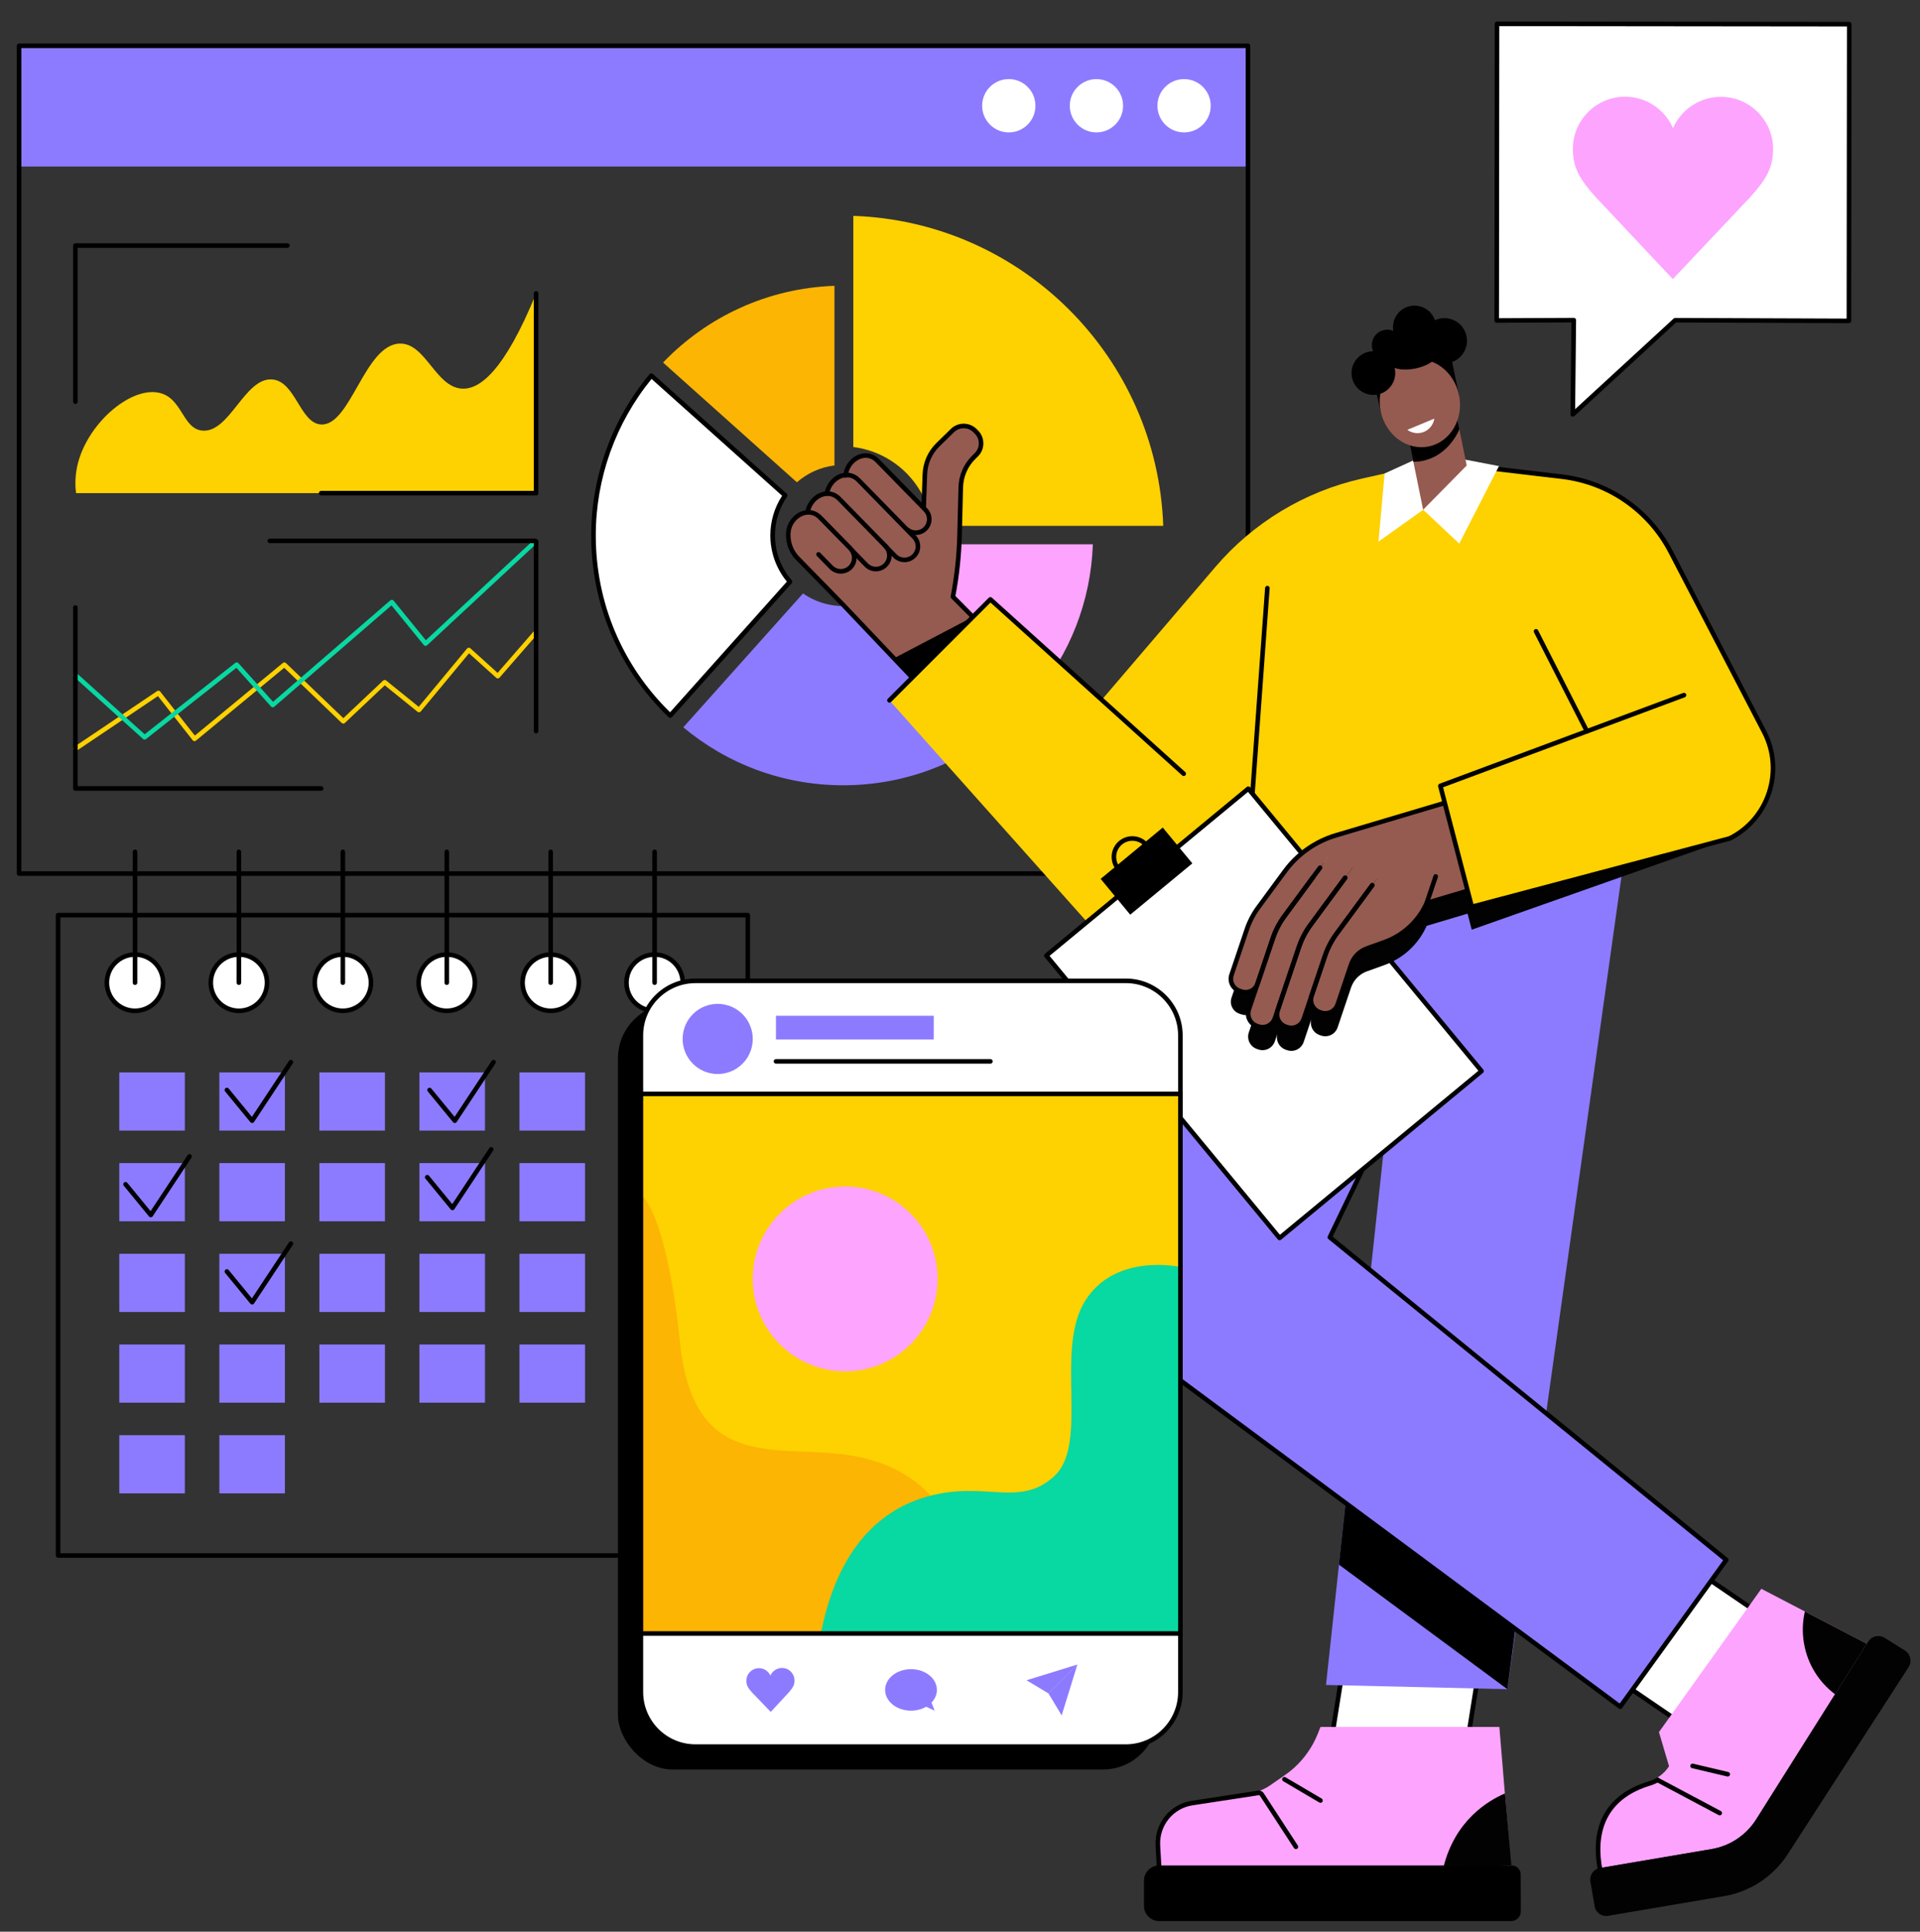 <?xml version="1.0" encoding="UTF-8"?><svg xmlns="http://www.w3.org/2000/svg" viewBox="0 0 780.34 784.89"><rect x="0" y="0" width="780.34" height="784.89" fill="#333333" stroke="none"/><g id="a"/><g id="b"><g id="c"><g><g><path d="M303.92,632.97H23.6c-.51,0-.93-.42-.93-.93V371.85c0-.51,.42-.93,.93-.93H303.92c.51,0,.93,.42,.93,.93v260.19c0,.51-.42,.93-.93,.93Zm-279.39-1.86H302.99V372.78H24.53v258.33Z"/><g><circle cx="54.87" cy="399.3" r="11.43" transform="translate(-348.07 389.75) rotate(-80.82)" style="fill:#fff;"/><path d="M54.87,411.66c-6.82,0-12.36-5.55-12.36-12.36s5.55-12.36,12.36-12.36,12.36,5.55,12.36,12.36-5.55,12.36-12.36,12.36Zm0-22.87c-5.79,0-10.5,4.71-10.5,10.5s4.71,10.5,10.5,10.5,10.5-4.71,10.5-10.5-4.71-10.5-10.5-10.5Z"/></g><g><circle cx="97.1" cy="399.3" r="11.43" transform="translate(-232.73 154.19) rotate(-39.71)" style="fill:#fff;"/><path d="M97.1,411.66c-6.82,0-12.36-5.55-12.36-12.36s5.55-12.36,12.36-12.36,12.36,5.55,12.36,12.36-5.55,12.36-12.36,12.36Zm0-22.87c-5.79,0-10.5,4.71-10.5,10.5s4.71,10.5,10.5,10.5,10.5-4.71,10.5-10.5-4.71-10.5-10.5-10.5Z"/></g><g><circle cx="139.34" cy="399.3" r="11.43" transform="translate(-281.24 443.69) rotate(-76.79)" style="fill:#fff;"/><path d="M139.34,411.66c-6.82,0-12.36-5.55-12.36-12.36s5.55-12.36,12.36-12.36,12.36,5.55,12.36,12.36-5.55,12.36-12.36,12.36Zm0-22.87c-5.79,0-10.5,4.71-10.5,10.5s4.71,10.5,10.5,10.5,10.5-4.71,10.5-10.5-4.71-10.5-10.5-10.5Z"/></g><g><circle cx="181.58" cy="399.3" r="11.43" transform="translate(-241.58 514.83) rotate(-80.82)" style="fill:#fff;"/><path d="M181.58,411.66c-6.82,0-12.36-5.55-12.36-12.36s5.55-12.36,12.36-12.36,12.36,5.55,12.36,12.36-5.55,12.36-12.36,12.36Zm0-22.87c-5.79,0-10.5,4.71-10.5,10.5s4.71,10.5,10.5,10.5,10.5-4.71,10.5-10.5-4.71-10.5-10.5-10.5Z"/></g><g><circle cx="223.81" cy="399.3" r="11.43" transform="translate(-216.07 525.93) rotate(-76.79)" style="fill:#fff;"/><path d="M223.81,411.66c-6.82,0-12.36-5.55-12.36-12.36s5.55-12.36,12.36-12.36,12.36,5.55,12.36,12.36-5.55,12.36-12.36,12.36Zm0-22.87c-5.79,0-10.5,4.71-10.5,10.5s4.71,10.5,10.5,10.5,10.5-4.71,10.5-10.5-4.71-10.5-10.5-10.5Z"/></g><g><circle cx="266.05" cy="399.3" r="11.43" transform="translate(-173.16 592.48) rotate(-80.07)" style="fill:#fff;"/><path d="M266.05,411.66c-6.82,0-12.36-5.55-12.36-12.36s5.55-12.36,12.36-12.36,12.36,5.55,12.36,12.36-5.55,12.36-12.36,12.36Zm0-22.87c-5.79,0-10.5,4.71-10.5,10.5s4.71,10.5,10.5,10.5,10.5-4.71,10.5-10.5-4.71-10.5-10.5-10.5Z"/></g><path d="M54.87,400.23c-.51,0-.93-.42-.93-.93v-53.17c0-.51,.42-.93,.93-.93s.93,.42,.93,.93v53.17c0,.51-.42,.93-.93,.93Z"/><path d="M97.1,400.23c-.51,0-.93-.42-.93-.93v-53.17c0-.51,.42-.93,.93-.93s.93,.42,.93,.93v53.17c0,.51-.42,.93-.93,.93Z"/><path d="M139.34,400.23c-.51,0-.93-.42-.93-.93v-53.17c0-.51,.42-.93,.93-.93s.93,.42,.93,.93v53.17c0,.51-.42,.93-.93,.93Z"/><path d="M181.58,400.23c-.51,0-.93-.42-.93-.93v-53.17c0-.51,.42-.93,.93-.93s.93,.42,.93,.93v53.17c0,.51-.42,.93-.93,.93Z"/><path d="M223.81,400.23c-.51,0-.93-.42-.93-.93v-53.17c0-.51,.42-.93,.93-.93s.93,.42,.93,.93v53.17c0,.51-.42,.93-.93,.93Z"/><path d="M266.05,400.23c-.51,0-.93-.42-.93-.93v-53.17c0-.51,.42-.93,.93-.93s.93,.42,.93,.93v53.17c0,.51-.42,.93-.93,.93Z"/></g><g><rect x="48.49" y="435.75" width="26.64" height="23.64" style="fill:#8c7bff;"/><rect x="89.15" y="435.75" width="26.64" height="23.64" style="fill:#8c7bff;"/><rect x="129.81" y="435.75" width="26.64" height="23.64" style="fill:#8c7bff;"/><rect x="170.47" y="435.75" width="26.64" height="23.64" style="fill:#8c7bff;"/><rect x="211.13" y="435.75" width="26.64" height="23.64" style="fill:#8c7bff;"/><rect x="251.78" y="435.75" width="26.64" height="23.64" style="fill:#8c7bff;"/><rect x="48.49" y="472.6" width="26.64" height="23.64" style="fill:#8c7bff;"/><rect x="89.15" y="472.6" width="26.64" height="23.64" style="fill:#8c7bff;"/><rect x="129.81" y="472.6" width="26.64" height="23.64" style="fill:#8c7bff;"/><rect x="170.47" y="472.6" width="26.64" height="23.64" style="fill:#8c7bff;"/><rect x="211.13" y="472.6" width="26.64" height="23.64" style="fill:#8c7bff;"/><rect x="251.78" y="472.6" width="26.64" height="23.64" style="fill:#8c7bff;"/><rect x="48.49" y="509.45" width="26.64" height="23.64" style="fill:#8c7bff;"/><rect x="89.15" y="509.45" width="26.64" height="23.64" style="fill:#8c7bff;"/><rect x="129.81" y="509.45" width="26.64" height="23.64" style="fill:#8c7bff;"/><rect x="170.47" y="509.45" width="26.64" height="23.64" style="fill:#8c7bff;"/><rect x="211.13" y="509.45" width="26.64" height="23.64" style="fill:#8c7bff;"/><rect x="251.78" y="509.45" width="26.64" height="23.64" style="fill:#8c7bff;"/><rect x="48.49" y="546.31" width="26.64" height="23.64" style="fill:#8c7bff;"/><rect x="89.15" y="546.31" width="26.64" height="23.64" style="fill:#8c7bff;"/><rect x="129.81" y="546.31" width="26.64" height="23.64" style="fill:#8c7bff;"/><rect x="170.47" y="546.31" width="26.64" height="23.64" style="fill:#8c7bff;"/><rect x="211.13" y="546.31" width="26.64" height="23.64" style="fill:#8c7bff;"/><rect x="251.78" y="546.31" width="26.64" height="23.64" style="fill:#8c7bff;"/><rect x="48.49" y="583.16" width="26.64" height="23.64" style="fill:#8c7bff;"/><rect x="89.15" y="583.16" width="26.64" height="23.64" style="fill:#8c7bff;"/></g><g><path d="M102.47,530.05c-.28,0-.54-.12-.72-.34l-10.25-12.48c-.33-.4-.27-.98,.13-1.31,.4-.33,.98-.27,1.31,.13l9.45,11.51,15.06-22.76c.28-.43,.86-.55,1.29-.26,.43,.28,.55,.86,.26,1.29l-15.75,23.81c-.16,.25-.43,.4-.73,.42-.02,0-.03,0-.05,0Z"/><path d="M183.89,491.74c-.28,0-.54-.12-.72-.34l-10.25-12.48c-.33-.4-.27-.98,.13-1.31,.4-.33,.98-.27,1.31,.13l9.45,11.51,15.06-22.76c.28-.43,.86-.55,1.29-.26,.43,.28,.55,.86,.26,1.29l-15.75,23.81c-.16,.25-.43,.4-.73,.42-.02,0-.03,0-.05,0Z"/><path d="M61.28,494.61c-.28,0-.54-.12-.72-.34l-10.25-12.48c-.33-.4-.27-.98,.13-1.31,.4-.33,.98-.27,1.31,.13l9.45,11.51,15.06-22.76c.28-.43,.86-.55,1.29-.26,.43,.28,.55,.86,.26,1.29l-15.75,23.81c-.16,.25-.43,.4-.73,.42-.02,0-.03,0-.05,0Z"/><path d="M102.47,456.3c-.28,0-.54-.12-.72-.34l-10.25-12.48c-.33-.4-.27-.98,.13-1.31,.4-.33,.98-.27,1.31,.13l9.45,11.51,15.06-22.76c.28-.43,.86-.55,1.29-.26,.43,.28,.55,.86,.26,1.29l-15.75,23.81c-.16,.25-.43,.4-.73,.42-.02,0-.03,0-.05,0Z"/><path d="M184.84,456.3c-.28,0-.54-.12-.72-.34l-10.25-12.48c-.33-.4-.27-.98,.13-1.31,.4-.33,.98-.27,1.31,.13l9.45,11.51,15.06-22.76c.28-.43,.86-.55,1.29-.26,.43,.28,.55,.86,.26,1.29l-15.75,23.81c-.16,.25-.43,.4-.73,.42-.02,0-.03,0-.05,0Z"/></g></g><g><g><rect x="7.74" y="18.61" width="499.47" height="49.06" style="fill:#8c7bff;"/><circle cx="481.24" cy="42.97" r="10.83" style="fill:#fff;"/><circle cx="445.62" cy="42.97" r="10.83" style="fill:#fff;"/><circle cx="410" cy="42.97" r="10.83" style="fill:#fff;"/><path d="M507.21,355.89H7.74c-.51,0-.93-.42-.93-.93V18.61c0-.51,.42-.93,.93-.93H507.21c.51,0,.93,.42,.93,.93V354.96c0,.51-.42,.93-.93,.93Zm-498.54-1.86H506.28V19.54H8.67V354.03Z"/></g><g><path d="M346.81,181.64c16.71,2.08,29.95,15.32,32.03,32.03h93.93c-2.37-68.5-57.46-123.59-125.96-125.96v93.93Z" style="fill:#fed101;"/><path d="M420.68,282.58c13.99-16.76,22.68-38.09,23.49-61.43h-72.98c-.59,4.71-2.31,9.06-4.89,12.77l54.39,48.66Z" style="fill:#fda4ff;"/><path d="M323.87,195.97c4.2-3.66,9.47-6.13,15.28-6.85V116.14c-27.36,.95-51.97,12.72-69.67,31.17l54.39,48.66Z" style="fill:#fcb503;"/><path d="M361.51,239.24c-5.03,4.37-11.6,7.02-18.79,7.02-6.08,0-11.71-1.9-16.35-5.12l-48.66,54.39c17.61,14.7,40.28,23.55,65.01,23.55,28.76,0,54.72-11.96,73.18-31.18l-54.39-48.66Z" style="fill:#8c7bff;"/><g><path d="M272.39,290.76l48.67-54.4c-4.37-5.03-7.02-11.6-7.02-18.79,0-6.05,1.87-11.65,5.07-16.27l-54.4-48.67c-14.67,17.6-23.5,40.24-23.5,64.94,0,28.76,11.96,54.72,31.17,73.19Z" style="fill:#fff;"/><path d="M272.39,291.69c-.24,0-.47-.09-.64-.26-20.29-19.5-31.46-45.73-31.46-73.86,0-23.91,8.42-47.19,23.71-65.53,.16-.19,.39-.31,.65-.33,.25-.02,.5,.07,.69,.23l54.4,48.67c.35,.31,.41,.84,.14,1.22-3.21,4.64-4.9,10.09-4.9,15.75,0,6.68,2.41,13.13,6.79,18.18,.31,.35,.3,.88,0,1.23l-48.67,54.4c-.17,.19-.41,.3-.66,.31h-.03Zm-7.58-137.72c-14.63,17.9-22.67,40.44-22.67,63.6,0,27.29,10.72,52.77,30.19,71.84l47.48-53.08c-4.34-5.29-6.72-11.92-6.72-18.77,0-5.76,1.65-11.32,4.78-16.12l-53.07-47.48Z"/></g></g><g><path d="M31.36,189.54c3.62-16.9,21.32-32.46,33.21-29.96,9.65,2.04,9.53,14.73,17.74,15.39,11.03,.9,17.12-21.51,28.21-20.8,9.62,.61,11.4,17.92,20.02,18.31,11.97,.54,17.64-32.39,31.85-32.87,10.63-.36,14.64,17.85,25.48,18.31,7.33,.31,17.25-7.51,30.03-38.7v81.16H30.9c-.32-2.63-.48-6.44,.46-10.84Z" style="fill:#fed101;"/><path d="M30.65,164.14c-.51,0-.93-.42-.93-.93v-63.43c0-.51,.42-.93,.93-.93H116.81c.51,0,.93,.42,.93,.93s-.42,.93-.93,.93H31.58v62.5c0,.51-.42,.93-.93,.93Z"/><path d="M217.88,201.31h-87.35c-.51,0-.93-.42-.93-.93s.42-.93,.93-.93h86.42V119.22c0-.51,.42-.93,.93-.93s.93,.42,.93,.93v81.16c0,.51-.42,.93-.93,.93Z"/></g><g><path d="M30.65,305.19c-.3,0-.59-.14-.77-.41-.29-.43-.17-1,.25-1.29l33.73-22.69c.4-.27,.95-.19,1.25,.2l14.08,17.89,35.78-29.52c.36-.3,.9-.28,1.24,.05l23.33,22.38,16.17-15.25c.34-.32,.86-.34,1.22-.05l13.25,10.69,19.65-23.68c.16-.19,.4-.32,.65-.33,.25-.02,.5,.07,.69,.24l11.07,9.99,14.95-17.18c.34-.39,.93-.43,1.31-.09,.39,.34,.43,.92,.09,1.31l-15.57,17.89c-.16,.19-.4,.3-.65,.32-.25,.02-.49-.07-.68-.24l-11.06-9.97-19.62,23.64c-.32,.39-.9,.45-1.3,.13l-13.33-10.76-16.22,15.3c-.36,.34-.92,.34-1.28,0l-23.37-22.42-35.87,29.6c-.19,.16-.44,.24-.69,.21-.25-.03-.48-.15-.63-.35l-14.13-17.96-33.02,22.21c-.16,.11-.34,.16-.52,.16Z" style="fill:#fed101;"/><path d="M58.77,300.51c-.22,0-.45-.08-.62-.24l-28.12-25.28c-.38-.34-.41-.93-.07-1.31,.34-.38,.93-.41,1.31-.07l27.53,24.75,36.83-29.02c.39-.3,.94-.26,1.27,.11l14.06,15.71,47.68-41.22c.19-.16,.44-.24,.69-.22,.25,.02,.48,.14,.64,.34l13.1,16.08,44.18-41.05c.38-.35,.96-.33,1.31,.05,.35,.38,.33,.96-.05,1.31l-44.91,41.73c-.19,.17-.44,.27-.7,.25-.26-.02-.49-.14-.66-.34l-13.13-16.11-47.64,41.19c-.38,.33-.96,.29-1.3-.08l-14.08-15.74-36.76,28.96c-.17,.13-.37,.2-.58,.2Z" style="fill:#08d8a1;"/><path d="M130.54,321.31H30.65c-.51,0-.93-.42-.93-.93v-73.54c0-.51,.42-.93,.93-.93s.93,.42,.93,.93v72.61h98.96c.51,0,.93,.42,.93,.93s-.42,.93-.93,.93Z"/><path d="M217.88,298.01c-.51,0-.93-.42-.93-.93v-76.37H109.63c-.51,0-.93-.42-.93-.93s.42-.93,.93-.93h108.25c.51,0,.93,.42,.93,.93v77.3c0,.51-.42,.93-.93,.93Z"/></g></g><g><g><g><polygon points="593.99 722.96 538.63 722.96 547.18 669.19 602.55 669.19 593.99 722.96" style="fill:#fff;"/><path d="M593.99,723.89h-55.37c-.27,0-.53-.12-.71-.33-.18-.21-.25-.48-.21-.75l8.56-53.77c.07-.45,.46-.78,.92-.78h55.37c.27,0,.53,.12,.71,.33,.18,.21,.25,.48,.21,.75l-8.56,53.77c-.07,.45-.46,.78-.92,.78Zm-54.28-1.86h53.48l8.26-51.91h-53.48l-8.26,51.91Z"/></g><g><polygon points="720.64 659.49 697.03 709.57 652.04 678.9 675.66 628.82 720.64 659.49" style="fill:#fff;"/><path d="M697.03,710.5c-.18,0-.37-.06-.52-.16l-44.99-30.67c-.38-.26-.51-.75-.32-1.16l23.61-50.08c.12-.25,.33-.43,.6-.5,.26-.07,.54-.02,.77,.13l44.99,30.67c.38,.26,.51,.75,.32,1.16l-23.61,50.08c-.12,.25-.33,.43-.6,.5-.08,.02-.16,.03-.24,.03Zm-43.81-31.92l43.43,29.61,22.81-48.37-43.43-29.61-22.81,48.37Z"/></g><g><polygon points="612.63 686.36 538.92 684.64 577.45 327.83 661.33 339.61 612.63 686.36" style="fill:#8c7bff;"/><polygon points="549.1 590.34 544.18 635.75 612.63 686.36 617.65 648.49 549.1 590.34"/></g><path d="M526.98,329.67l-71.18,148.67c-13.3,27.77-5.04,61.07,19.69,79.41l182.98,135.74,43.11-59.67-161.14-131.06,67.24-139.68-80.71-33.41Z" style="fill:#8c7bff;"/><path d="M658.48,694.42c-.2,0-.39-.06-.55-.18l-182.98-135.74c-25.03-18.57-33.43-52.45-19.97-80.56l71.18-148.67c.22-.46,.78-.66,1.24-.44,.46,.22,.66,.78,.44,1.24l-71.18,148.67c-13.07,27.31-4.91,60.22,19.4,78.26l182.23,135.18,42.05-58.2-160.45-130.51c-.33-.27-.44-.74-.25-1.12l35.3-73.33c.22-.46,.78-.66,1.24-.43,.46,.22,.66,.78,.43,1.24l-34.98,72.66,160.57,130.6c.38,.31,.46,.87,.17,1.27l-43.11,59.67c-.15,.2-.37,.34-.61,.37-.05,0-.09,.01-.14,.01Z"/><g><path d="M471.09,759.12v-10.92c0-8.15,5.95-15.06,13.95-16.2l22.36-3.18c3.55-.5,6.92-1.9,9.79-4.07l5.1-3.53c11.05-7.66,13.76-18.36,14.39-19.52h72.71l4.68,56.72-142.97,.71Z" style="fill:#fda4ff;"/><path d="M614.43,757.99c1.99,0,3.61,1.63,3.62,3.64l.05,15.01c0,2.18-1.75,3.95-3.92,3.95h-143.08c-3.4,0-6.16-2.78-6.16-6.22v-10.17c0-3.43,2.76-6.22,6.16-6.22h143.34Z"/><path d="M471.06,758.92c-.49,0-.9-.38-.93-.88l-.46-7.99c-.52-9.09,5.82-16.98,14.75-18.35l26.86-4.11c.92-.14,1.84,.27,2.35,1.06l13.85,21.25c.28,.43,.16,1.01-.27,1.29-.43,.28-1.01,.16-1.29-.27l-13.85-21.25c-.11-.17-.31-.27-.51-.23l-26.86,4.11c-7.98,1.22-13.64,8.27-13.17,16.4l.46,7.99c.03,.51-.36,.95-.88,.98-.02,0-.04,0-.05,0Z"/><path d="M536.68,732.53c-.16,0-.32-.04-.47-.13l-14.67-8.63c-.44-.26-.59-.83-.33-1.27,.26-.44,.83-.59,1.27-.33l14.67,8.63c.44,.26,.59,.83,.33,1.27-.17,.29-.48,.46-.8,.46Z"/><path d="M586.66,758.72c4.66-18.98,18.06-27.03,24.99-30l2.61,29.34c.79,0-27.6,.65-27.6,.65Z" style="fill:#020202;"/></g><g><path d="M715.87,645.57l42.86,22.33-44.96,71.33c-4.05,6.42-10.61,10.81-18.08,12.08l-45.49,7.72h0c-4.23-24.48,11.39-32.54,19.77-35.08,3.44-1.04,6.4-3.26,8.37-6.28h0l-4.1-13.88,41.62-58.23Z" style="fill:#fda4ff;"/><path d="M650.2,759.97c-.44,0-.84-.32-.92-.77-3.95-22.88,9.16-31.89,20.85-35.43,1.06-.32,2.08-.77,3.04-1.32,.44-.26,1.01-.11,1.27,.34,.26,.44,.11,1.01-.34,1.27-1.08,.63-2.24,1.13-3.44,1.49-15.73,4.76-22.5,16.29-19.55,33.33,.09,.51-.25,.99-.76,1.07-.05,0-.11,.01-.16,.01Z"/><path d="M650.2,759.04h0l45.49-7.72c7.46-1.27,14.03-5.65,18.08-12.08l44.96-71.33,.64-1.01c1.41-2.09,4.16-2.75,6.37-1.54l8.17,5.09c2.51,1.38,3.32,4.61,1.77,7l-49.09,75.93c-5.87,9.08-15.25,15.27-25.88,17.07l-47.16,8c-2.56,.43-5-1.3-5.44-3.88l-1.74-10.08c-.45-2.58,1.27-5.02,3.83-5.46Z" style="fill:#020202;"/><path d="M745.8,688.42c-6.44-4.85-11.13-12.07-12.61-20.66-.77-4.45-.6-8.85,.36-12.98l25.18,13.12-12.93,20.52Z" style="fill:#020202;"/><path d="M698.95,737.63c-.15,0-.3-.03-.44-.11l-25.22-13.41c-.45-.24-.63-.8-.38-1.26,.24-.45,.8-.63,1.26-.38l25.22,13.41c.45,.24,.63,.8,.38,1.26-.17,.31-.49,.49-.82,.49Z"/><path d="M702.2,721.86c-.07,0-.14,0-.21-.03l-14.3-3.38c-.5-.12-.81-.62-.69-1.12,.12-.5,.62-.81,1.12-.69l14.3,3.38c.5,.12,.81,.62,.69,1.12-.1,.43-.48,.72-.9,.72Z"/></g></g><g><g><path d="M717.1,297.55l-38.1-73.34c-8.76-16.87-25.31-28.3-44.19-30.52l-51.12-6.02-30.24,6.82c-23.18,5.23-44.04,17.81-59.48,35.87l-77.49,90.61,49.26,46.52,43.37-45.93-1.83,25.23h169.29l-.4-5.16c8.38,3.51,18.2,3.46,26.93-.99h0c15.77-8.03,22.04-27.32,14.01-43.09Z" style="fill:#fed101;"/><path d="M703.52,341.47l-.85-1.66c7.4-3.77,12.9-10.2,15.46-18.1,2.57-7.9,1.91-16.33-1.87-23.73l-38.1-73.34c-8.63-16.61-24.88-27.84-43.47-30.03l-51.12-6.02c-.51-.06-.87-.52-.81-1.03,.06-.51,.52-.88,1.03-.81l51.12,6.02c19.2,2.26,35.99,13.86,44.91,31.02l38.1,73.34c4,7.85,4.7,16.79,1.98,25.16-2.72,8.37-8.54,15.19-16.39,19.18Z"/><path d="M507.27,347.72s-.05,0-.07,0c-.51-.04-.9-.48-.86-.99l7.83-107.84c.04-.51,.49-.89,.99-.86,.51,.04,.9,.48,.86,.99l-7.83,107.84c-.04,.49-.44,.86-.93,.86Z"/><polygon points="578.4 207.11 593.08 220.89 609.22 189.39 590.04 185.71 578.4 207.11" style="fill:#fff;"/><polygon points="578.46 207.09 560.26 220.07 562.74 192.39 575.79 186.45 578.46 207.09" style="fill:#fff;"/><path d="M644.98,298.07c-.34,0-.67-.19-.83-.51l-20.7-40.63c-.23-.46-.05-1.02,.41-1.25,.46-.23,1.02-.05,1.25,.41l20.7,40.63c.23,.46,.05,1.02-.41,1.25-.14,.07-.28,.1-.42,.1Z"/></g><g><g><path d="M359.85,229.66h0c-2.16,2.12-5.63,2.09-7.75-.07l-12.05-12.34-5.11,5.02-2.92-2.97c-4.67-4.75-3.81-10.71-3.8-10.63,.43-6.23,7.98-10.96,12.85-6.01l18.84,19.25c2.12,2.16,2.09,5.63-.07,7.75Z" style="fill:#955b50;"/><path d="M345.58,230.59h0c-2.16,2.12-5.63,2.09-7.75-.07l-5.56-5.68-5.11,5.02-2.92-2.97c-4.67-4.75-3.81-10.71-3.8-10.63,.43-6.23,7.98-10.96,12.85-6.01l12.35,12.59c2.12,2.16,2.09,5.63-.07,7.75Z" style="fill:#955b50;"/><path d="M390.01,217.51l.49-19.47c.12-4.65,2.04-9.06,5.37-12.31l.92-.9c2.58-2.51,2.63-6.64,.11-9.22l-.55-.56c-2.51-2.58-6.64-2.63-9.22-.11l-5.86,5.71c-3.33,3.25-5.26,7.67-5.37,12.32l-.54,22.59-19.77-20.26-31.97,31.19,18.68,19.15,40.22,42.07,30.12-19.67-25.34-25.56c1.58-8.24,2.48-16.59,2.69-24.97Z" style="fill:#955b50;"/><polygon points="363.24 267.52 382.53 287.71 412.66 268.04 395.42 250.66 363.24 267.52"/><path d="M371.45,225.91h0c-2.16,2.12-5.63,2.09-7.75-.07l-15.83-16.22-5.11,5.02-2.92-2.97c-4.67-4.75-3.81-10.71-3.8-10.63,.43-6.23,7.98-10.96,12.85-6.01l22.62,23.12c2.12,2.16,2.09,5.63-.07,7.75Z" style="fill:#955b50;"/><path d="M376.26,215.11h0c-2.16,2.12-5.63,2.09-7.75-.07l-12.98-13.29-5.11,5.02-2.92-2.97c-4.67-4.75-3.81-10.71-3.8-10.63,.43-6.23,7.98-10.96,12.85-6.01l19.77,20.2c2.12,2.16,2.09,5.63-.07,7.75Z" style="fill:#955b50;"/><path d="M372.19,217.38c-1.42,0-2.84-.47-4.01-1.42-.4-.32-.46-.91-.14-1.31,.32-.4,.91-.46,1.31-.14,1.8,1.45,4.39,1.32,6.04-.3,.87-.85,1.35-1.99,1.36-3.2,.01-1.22-.45-2.36-1.31-3.23l-19.54-19.97c-2.3-2.34-4.84-1.88-6.15-1.39-2.8,1.04-4.9,3.84-5.11,6.81-.03,.51-.48,.9-.99,.86-.51-.03-.9-.48-.86-.99,.25-3.68,2.85-7.15,6.32-8.43,2.94-1.09,5.9-.42,8.12,1.84l19.54,19.97c1.2,1.22,1.85,2.83,1.84,4.55-.01,1.71-.69,3.32-1.92,4.52-1.24,1.22-2.87,1.84-4.5,1.84Z"/><path d="M367.6,228.42c-1.56,0-3.12-.57-4.35-1.7l-4.03-4.13c-.36-.37-.35-.96,.02-1.31,.37-.36,.96-.35,1.32,.02l4,4.1c1.75,1.62,4.51,1.57,6.24-.13,1.79-1.76,1.81-4.64,.05-6.43l-22.62-23.13c-1.64-1.67-3.75-2.19-5.94-1.47-2.71,.9-4.88,3.54-5.27,6.41-.07,.51-.54,.87-1.05,.8-.51-.07-.87-.54-.8-1.05,.49-3.61,3.11-6.79,6.53-7.93,2.85-.95,5.71-.24,7.85,1.93l22.62,23.13c2.48,2.52,2.44,6.58-.08,9.06-1.25,1.23-2.87,1.84-4.49,1.84Z"/><path d="M356.01,232.16h-.06c-1.71-.01-3.32-.69-4.52-1.92l-5.72-5.85c-.36-.37-.35-.96,.02-1.32,.37-.36,.96-.35,1.31,.02l5.71,5.85c.85,.86,1.99,1.35,3.2,1.36,1.2,0,2.36-.45,3.23-1.31,.87-.85,1.35-1.99,1.36-3.21,.01-1.21-.45-2.36-1.31-3.23l-18.84-19.25c-1.65-1.67-3.76-2.2-5.94-1.47-2.71,.9-4.88,3.54-5.27,6.42-.07,.51-.54,.86-1.05,.8-.51-.07-.87-.54-.8-1.05,.48-3.61,3.11-6.8,6.52-7.94,2.85-.95,5.72-.25,7.86,1.93l18.84,19.25c1.2,1.22,1.85,2.83,1.84,4.55-.01,1.71-.69,3.32-1.92,4.52-1.21,1.19-2.8,1.84-4.49,1.84Z"/><path d="M382.53,288.64c-.25,0-.49-.1-.67-.29l-40.24-42.36-18.04-18.45c-4.34-4.42-4.27-9.86-4.04-11.35h-.02c.25-3.68,2.85-7.15,6.32-8.43,2.94-1.09,5.9-.42,8.12,1.84l12.35,12.59c2.48,2.52,2.44,6.59-.08,9.06-1.22,1.2-2.84,1.83-4.55,1.84-1.71-.01-3.32-.69-4.52-1.92l-5.15-5.27c-.36-.37-.35-.96,.01-1.32,.37-.36,.96-.35,1.31,.01l5.15,5.27c1.76,1.79,4.64,1.81,6.43,.05,1.79-1.76,1.81-4.64,.05-6.43l-12.35-12.59c-2.3-2.34-4.84-1.88-6.15-1.39-2.8,1.04-4.9,3.84-5.11,6.81,0,.05,0,.09-.02,.14-.05,.39-.6,5.56,3.55,9.78l18.05,18.46,39.72,41.81,28.52-18.62-24.54-24.75c-.22-.22-.31-.53-.25-.83,1.57-8.16,2.47-16.51,2.68-24.82l.49-19.47c.12-4.92,2.13-9.51,5.65-12.95l.92-.9c1.07-1.04,1.67-2.44,1.69-3.93,.02-1.49-.55-2.9-1.59-3.97l-.55-.56c-2.15-2.21-5.7-2.25-7.91-.1l-5.86,5.71c-3.18,3.1-4.98,7.25-5.09,11.68l-.46,13.12c-.02,.51-.45,.92-.96,.9-.51-.02-.91-.45-.9-.96l.46-13.11c.12-4.91,2.12-9.52,5.65-12.96l5.86-5.71c2.94-2.87,7.67-2.81,10.54,.13l.55,.56c2.87,2.94,2.81,7.67-.13,10.54l-.92,.9c-3.17,3.09-4.98,7.24-5.09,11.66l-.49,19.47c-.21,8.25-1.09,16.54-2.62,24.64l25,25.21c.2,.2,.29,.47,.26,.75-.03,.28-.18,.53-.42,.68l-30.12,19.67c-.16,.1-.33,.15-.51,.15Z"/></g><g><polygon points="496.11 327.94 445.39 378.66 361.49 284.59 402.52 243.56 496.11 327.94" style="fill:#fed101;"/><path d="M481.1,315.33c-.22,0-.44-.08-.62-.24l-77.92-70.26-40.41,40.41c-.36,.36-.95,.36-1.32,0-.36-.36-.36-.95,0-1.32l41.03-41.03c.35-.35,.91-.36,1.28-.03l78.58,70.85c.38,.34,.41,.93,.07,1.31-.18,.2-.44,.31-.69,.31Z"/></g></g><g><g><g><rect x="460.47" y="337.32" width="106.48" height="148.85" transform="translate(-144.57 421.51) rotate(-39.56)" style="fill:#fff;"/><path d="M520.07,503.96c-.27,0-.53-.11-.72-.34l-94.81-114.75c-.16-.19-.23-.43-.21-.68,.02-.25,.14-.47,.33-.63l82.09-67.82c.4-.33,.98-.27,1.31,.12l94.8,114.75c.33,.4,.27,.98-.12,1.31l-82.09,67.82c-.17,.14-.38,.21-.59,.21Zm-93.5-115.56l93.62,113.32,80.66-66.64-93.62-113.32-80.66,66.63Z"/></g><rect x="449.59" y="344.5" width="32.74" height="18.88" transform="translate(-118.69 377.85) rotate(-39.56)"/><path d="M460.21,356.61c-4.64,0-8.42-3.78-8.42-8.42s3.78-8.42,8.42-8.42,8.42,3.78,8.42,8.42-3.78,8.42-8.42,8.42Zm0-14.98c-3.62,0-6.56,2.94-6.56,6.56s2.94,6.56,6.56,6.56,6.56-2.94,6.56-6.56-2.94-6.56-6.56-6.56Z"/></g><path d="M684.47,300.65l-99.08,27.99,1.8,6.9-44.35,13.21c-8.24,2.45-15.45,7.53-20.55,14.45l-10.87,14.77c-2.03,2.75-3.61,5.8-4.7,9.04l-6.2,18.39c-.91,2.69,.54,5.6,3.22,6.5l.87,.29c2.69,.91,5.6-.54,6.5-3.22l-3.56,10.55c-.93,2.77,.55,5.77,3.32,6.71l.56,.19c2.77,.93,5.77-.55,6.71-3.32l1.11-3.28c-.93,2.77,.56,5.77,3.33,6.7l.56,.19c2.77,.93,5.77-.55,6.71-3.32l3.2-9.5c-.93,2.77,.56,5.77,3.33,6.7l.56,.19c2.77,.93,5.77-.55,6.71-3.32l5.45-16.17c1.04-3.08,3.42-5.51,6.48-6.61l7.18-2.58c.51-.18,1.01-.38,1.5-.59,.16-.07,.32-.14,.48-.22,.33-.15,.66-.29,.98-.45,.19-.09,.37-.19,.56-.29,.29-.15,.58-.3,.86-.46,.19-.11,.38-.22,.57-.33,.27-.16,.54-.32,.8-.49,.19-.12,.38-.24,.56-.36,.26-.17,.51-.35,.77-.53,.18-.13,.36-.26,.54-.39,.25-.19,.5-.38,.75-.57,.17-.13,.34-.27,.5-.4,.25-.21,.5-.43,.75-.64,.15-.13,.3-.26,.45-.4,.27-.25,.54-.51,.8-.78,.11-.11,.22-.21,.33-.33,.37-.38,.73-.76,1.07-1.16,.06-.07,.12-.14,.18-.22,.28-.33,.56-.66,.83-1,.12-.15,.22-.3,.34-.45,.21-.27,.41-.55,.61-.83,.12-.17,.24-.35,.36-.52,.18-.26,.35-.53,.52-.8,.12-.19,.23-.38,.34-.57,.16-.27,.32-.54,.47-.81,.11-.2,.22-.4,.32-.6,.15-.28,.28-.55,.42-.83,.1-.2,.2-.4,.29-.61,.05-.1,.1-.19,.14-.29l16.61-4.95,1.7,6.52,101.07-35.63-14.78-41.49Zm-138.82,66.75h0l-1.57,2.14,1.57-2.14Zm12.05,1.61h0l-2.8,3.8,2.8-3.8h0Z" style="fill:#020202;"/><g><path d="M517.31,381.27l-9.76,28.94c-.93,2.77,.55,5.77,3.32,6.71l.56,.19c2.77,.93,5.77-.55,6.71-3.32l9.76-28.94c1.09-3.24,2.68-6.29,4.7-9.04l18.72-25.44-10.6-3.57-18.72,25.44c-2.03,2.75-3.61,5.8-4.7,9.04Z" style="fill:#955b50;"/><path d="M527.91,384.84l-8.65,25.66c-.93,2.77,.55,5.77,3.33,6.71l.56,.19c2.77,.93,5.77-.55,6.71-3.33l8.65-25.66c1.09-3.24,2.68-6.29,4.7-9.04l18.72-25.44-10.6-3.57-18.72,25.44c-2.03,2.75-3.61,5.8-4.7,9.04Z" style="fill:#955b50;"/><path d="M538.5,388.41l-5.45,16.15c-.93,2.77,.55,5.77,3.32,6.71l.56,.19c2.77,.93,5.77-.55,6.71-3.32l5.45-16.17c1.04-3.08,3.42-5.51,6.48-6.61l7.18-2.58c8.55-3.07,15.22-9.88,18.12-18.49l1.2-3.55-20.15-6.8-18.72,25.44c-2.03,2.75-3.61,5.8-4.7,9.04Z" style="fill:#955b50;"/><path d="M542.84,339.44c-8.24,2.45-15.45,7.53-20.55,14.45l-10.87,14.77c-2.03,2.75-3.61,5.8-4.7,9.04l-6.2,18.39c-.91,2.69,.54,5.6,3.22,6.5l.87,.29c2.69,.91,5.6-.54,6.5-3.22l6.2-18.4c1.09-3.24,2.68-6.29,4.7-9.04l17.92-24.35,39.9,18.99,96.72-28.81-49.7-23.65-84.03,25.03Z" style="fill:#955b50;"/><path d="M513.12,418.31c-.66,0-1.33-.11-1.98-.33l-.56-.19c-1.58-.53-2.85-1.64-3.59-3.13-.74-1.49-.85-3.18-.32-4.75l9.76-28.94c1.12-3.33,2.75-6.46,4.84-9.29l14.49-19.68c.3-.41,.89-.5,1.3-.2,.41,.3,.5,.89,.2,1.3l-14.49,19.68c-1.97,2.68-3.51,5.63-4.57,8.78l-9.76,28.94c-.77,2.28,.46,4.76,2.74,5.53l.56,.19c2.28,.77,4.76-.46,5.53-2.74l9.76-28.94c1.12-3.33,2.75-6.46,4.84-9.29l14.09-19.14c.3-.41,.89-.5,1.3-.2,.41,.3,.5,.89,.2,1.3l-14.09,19.14c-1.97,2.68-3.51,5.63-4.57,8.78l-9.76,28.94c-.88,2.6-3.31,4.24-5.9,4.24Z"/><path d="M524.83,418.6c-.66,0-1.33-.1-1.98-.33l-.56-.19c-1.58-.53-2.85-1.64-3.59-3.13-.74-1.49-.85-3.18-.32-4.75l8.65-25.66c1.12-3.33,2.75-6.46,4.84-9.29l14.09-19.14c.3-.41,.89-.5,1.3-.2,.41,.3,.5,.89,.2,1.3l-14.09,19.14c-1.97,2.68-3.51,5.63-4.57,8.78l-8.65,25.66c-.37,1.1-.29,2.29,.22,3.33,.52,1.04,1.41,1.82,2.52,2.2l.56,.19c2.28,.77,4.76-.46,5.53-2.74l8.65-25.66c1.12-3.33,2.75-6.46,4.84-9.29l14.49-19.68c.3-.41,.89-.5,1.3-.2,.41,.3,.5,.89,.2,1.3l-14.49,19.68c-1.97,2.68-3.51,5.63-4.57,8.78l-8.65,25.66c-.88,2.6-3.3,4.24-5.9,4.24Z"/><path d="M538.63,412.68c-.66,0-1.33-.11-1.98-.33l-.56-.19c-1.58-.53-2.85-1.64-3.59-3.13-.74-1.49-.85-3.18-.32-4.75l5.45-16.15c1.12-3.33,2.75-6.46,4.84-9.29l14.49-19.68c.3-.41,.89-.5,1.3-.2,.41,.3,.5,.89,.2,1.3l-14.49,19.68c-1.97,2.68-3.51,5.63-4.57,8.79l-5.45,16.15c-.37,1.1-.29,2.29,.22,3.33,.52,1.04,1.41,1.82,2.52,2.2l.56,.19c2.28,.77,4.76-.46,5.53-2.74l5.45-16.17c1.14-3.37,3.7-5.98,7.04-7.19l7.18-2.58c7.36-2.65,13.4-8.26,16.58-15.4l.17-.39,.41-.12,94.37-28.14-47.19-22.46-83.68,24.93c-8,2.38-15.12,7.39-20.07,14.11l-10.87,14.77c-1.97,2.68-3.51,5.63-4.57,8.79l-6.2,18.39c-.36,1.06-.28,2.2,.22,3.21,.5,1.01,1.36,1.76,2.42,2.12l.87,.29c1.06,.36,2.2,.28,3.21-.22,1.01-.5,1.76-1.36,2.12-2.42l6.2-18.39c1.12-3.33,2.75-6.46,4.84-9.29l11.59-15.75c.3-.41,.89-.5,1.3-.2,.41,.3,.5,.89,.2,1.3l-11.59,15.75c-1.97,2.68-3.51,5.63-4.57,8.79l-6.2,18.39c-.52,1.53-1.6,2.78-3.05,3.49-1.45,.72-3.1,.83-4.63,.31l-.87-.29c-1.53-.52-2.78-1.6-3.5-3.05-.72-1.45-.83-3.1-.31-4.63l6.2-18.39c1.12-3.33,2.75-6.46,4.84-9.3l10.87-14.77c5.18-7.04,12.65-12.29,21.03-14.79l84.37-25.13,52.2,24.85-98.6,29.4c-3.43,7.41-9.77,13.23-17.47,16l-7.18,2.58c-2.8,1.01-4.96,3.21-5.91,6.03l-5.45,16.17c-.88,2.6-3.3,4.24-5.9,4.24Z"/><path d="M579.92,367.68c-.1,0-.2-.02-.3-.05-.49-.16-.75-.69-.58-1.18l3.59-10.64c.16-.49,.69-.75,1.18-.58,.49,.16,.75,.69,.58,1.18l-3.59,10.64c-.13,.39-.49,.63-.88,.63Z"/></g><g><rect x="590.1" y="305.35" width="104.43" height="50.76" transform="translate(-62.6 172.49) rotate(-14.59)" style="fill:#fed101;"/><path d="M598.18,369.38c-.16,0-.33-.04-.47-.13-.21-.12-.37-.33-.43-.57l-12.79-49.12c-.12-.46,.13-.94,.58-1.11l99.03-36.88c.48-.18,1.02,.07,1.2,.55,.18,.48-.07,1.02-.55,1.2l-98.25,36.59,12.34,47.41,104.01-27.57c.5-.13,1.01,.16,1.14,.66,.13,.5-.16,1.01-.66,1.14l-104.91,27.81c-.08,.02-.16,.03-.24,.03Z"/></g></g></g><g><polygon points="596.11 189.14 578.4 207.11 571.05 171.08 591.57 166.89 596.11 189.14" style="fill:#955b50;"/><path d="M593.1,174.39l-1.53-7.5-20.52,4.19,3.38,16.56c1.86,0,5.51-.29,9.32-2.47,5.97-3.41,8.81-9.21,9.34-10.78Z"/><g><polygon points="593.08 160.94 576.47 160.27 561.2 167.22 555.91 145.02 587.44 134.06 593.08 160.94"/><ellipse cx="577.07" cy="163.76" rx="16.25" ry="17.96" transform="translate(-21.09 118.7) rotate(-11.53)" style="fill:#955b50;"/><path d="M571.96,174.64c1.16,.86,2.6,1.36,4.16,1.36,3.47-.02,6.32-2.58,6.83-5.91l-10.98,4.56Z" style="fill:#fff;"/><path d="M585.17,129.46c-.7,.14-1.36,.37-1.98,.65-1.4-4.11-5.67-6.64-10.04-5.75-4.66,.95-7.68,5.43-6.88,10.09-1.13-.48-2.41-.64-3.7-.37-3.39,.69-5.58,4-4.89,7.4,.09,.43,.22,.84,.39,1.23-.55,0-1.1,.06-1.66,.17-4.81,.98-7.91,5.68-6.93,10.48,.98,4.81,5.68,7.91,10.48,6.93s7.91-5.68,6.93-10.49c-.02-.09-.05-.18-.07-.27,2.16,.74,5.2,.87,8.44,.2,3.03-.62,5.61-1.8,7.33-3.2,1.84,1.01,4.04,1.41,6.27,.95,4.98-1.02,8.19-5.88,7.18-10.86-1.02-4.98-5.88-8.19-10.86-7.18Zm-15.08,10.82s.03,.02,.05,.03c-.02,0-.04,.01-.05,.02,0-.02,0-.03,0-.05Z"/></g></g></g><g><g><polygon points="751.44 130.38 680.83 130.12 639.22 168.39 639.62 130.08 608.29 130.23 608.42 9.68 751.57 9.83 751.44 130.38" style="fill:#fff;"/><path d="M639.22,169.32c-.13,0-.26-.03-.38-.08-.34-.15-.56-.49-.55-.86l.4-37.37-30.39,.14h0c-.25,0-.48-.1-.66-.27-.18-.17-.27-.41-.27-.66l.13-120.55c0-.25,.1-.48,.27-.66,.17-.17,.41-.27,.66-.27h0l143.15,.15c.25,0,.48,.1,.66,.27,.17,.17,.27,.41,.27,.66l-.13,120.55c0,.25-.1,.48-.27,.66-.17,.17-.41,.27-.66,.27h0l-70.25-.26-41.34,38.02c-.17,.16-.4,.25-.63,.25Zm.41-40.17c.25,0,.48,.1,.66,.27,.18,.18,.27,.42,.27,.67l-.38,36.16,40.03-36.81c.17-.16,.4-.25,.63-.25h0l69.68,.26,.13-118.69-141.29-.15-.13,118.69,30.4-.14h0Z"/></g><path d="M699.42,39.36c-8.71,0-16.2,5.23-19.47,12.73-3.26-7.51-10.74-12.77-19.45-12.78-11.72-.01-21.24,9.48-21.25,21.2,0,7.63,2.86,12.36,9.08,19.35l31.55,33.55,31.62-33.48c6.24-6.99,9.12-11.7,9.13-19.33,.01-11.72-9.48-21.24-21.2-21.25Z" style="fill:#fda4ff;"/></g><g><rect x="251.16" y="407.86" width="219.26" height="311.13" rx="22.16" ry="22.16"/><g><rect x="260.48" y="398.54" width="219.26" height="311.13" rx="22.16" ry="22.16" style="fill:#fff;"/><path d="M457.58,710.61h-174.95c-12.73,0-23.09-10.36-23.09-23.09V420.7c0-12.73,10.36-23.09,23.09-23.09h174.95c12.73,0,23.09,10.36,23.09,23.09v266.82c0,12.73-10.36,23.09-23.09,23.09Zm-174.95-311.13c-11.7,0-21.23,9.52-21.23,21.23v266.82c0,11.7,9.52,21.23,21.23,21.23h174.95c11.7,0,21.23-9.52,21.23-21.23V420.7c0-11.7-9.52-21.23-21.23-21.23h-174.95Z"/></g><g><rect x="260.48" y="444.48" width="219.26" height="183.13" style="fill:#fed101;"/><path d="M391.22,634.88s-3.35-37.96-47.77-43.83c-29.08-3.84-61.6,6.5-67.05-45.26-5.71-54.28-15.92-60.41-15.92-60.41v178.36h130.75v-28.86Z" style="fill:#fcb503;"/><path d="M333.61,663.74h146.13v-148.91s-26.59-6.03-38.84,13.96c-12.26,19.99,1.77,57.7-12.31,70.9-14.09,13.2-28.23,1.76-51.8,8.42-23.57,6.66-37.51,26.77-43.17,55.63Z" style="fill:#08d8a1;"/><circle cx="343.5" cy="519.65" r="37.56" style="fill:#fda4ff;"/></g><path d="M480.67,664.67h-221.12v-221.12h221.12v221.12Zm-219.26-1.86h217.4v-217.4h-217.4v217.4Z"/><circle cx="291.7" cy="422.17" r="14.25" transform="translate(-182.04 619.37) rotate(-77.96)" style="fill:#8c7bff;"/><g><rect x="315.37" y="412.74" width="64.12" height="9.64" style="fill:#8c7bff;"/><path d="M402.54,432.19h-87.16c-.51,0-.93-.42-.93-.93s.42-.93,.93-.93h87.16c.51,0,.93,.42,.93,.93s-.42,.93-.93,.93Z"/></g><path d="M317.77,677.74c-2.09,.02-3.88,1.3-4.65,3.11-.8-1.8-2.61-3.04-4.71-3.02-2.82,.03-5.08,2.33-5.06,5.15,.02,1.83,.72,2.96,2.23,4.63l7.67,7.99,7.52-8.13c1.48-1.7,2.16-2.84,2.15-4.67-.03-2.82-2.33-5.08-5.15-5.06Z" style="fill:#8c7bff;"/><g><polygon points="426.15 688.1 417.22 682.73 437.91 676.34 426.15 688.1" style="fill:#8c7bff;"/><polygon points="426.13 688.08 431.49 697.01 437.89 676.32 426.13 688.08" style="fill:#8c7bff;"/></g><path d="M378.59,691.8c1.37-1.42,2.19-3.2,2.19-5.14,0-4.66-4.71-8.43-10.52-8.43s-10.52,3.77-10.52,8.43,4.71,8.43,10.52,8.43c2.31,0,4.43-.6,6.16-1.61l3.46,1.61-1.3-3.29Z" style="fill:#8c7bff;"/></g></g></g></svg>